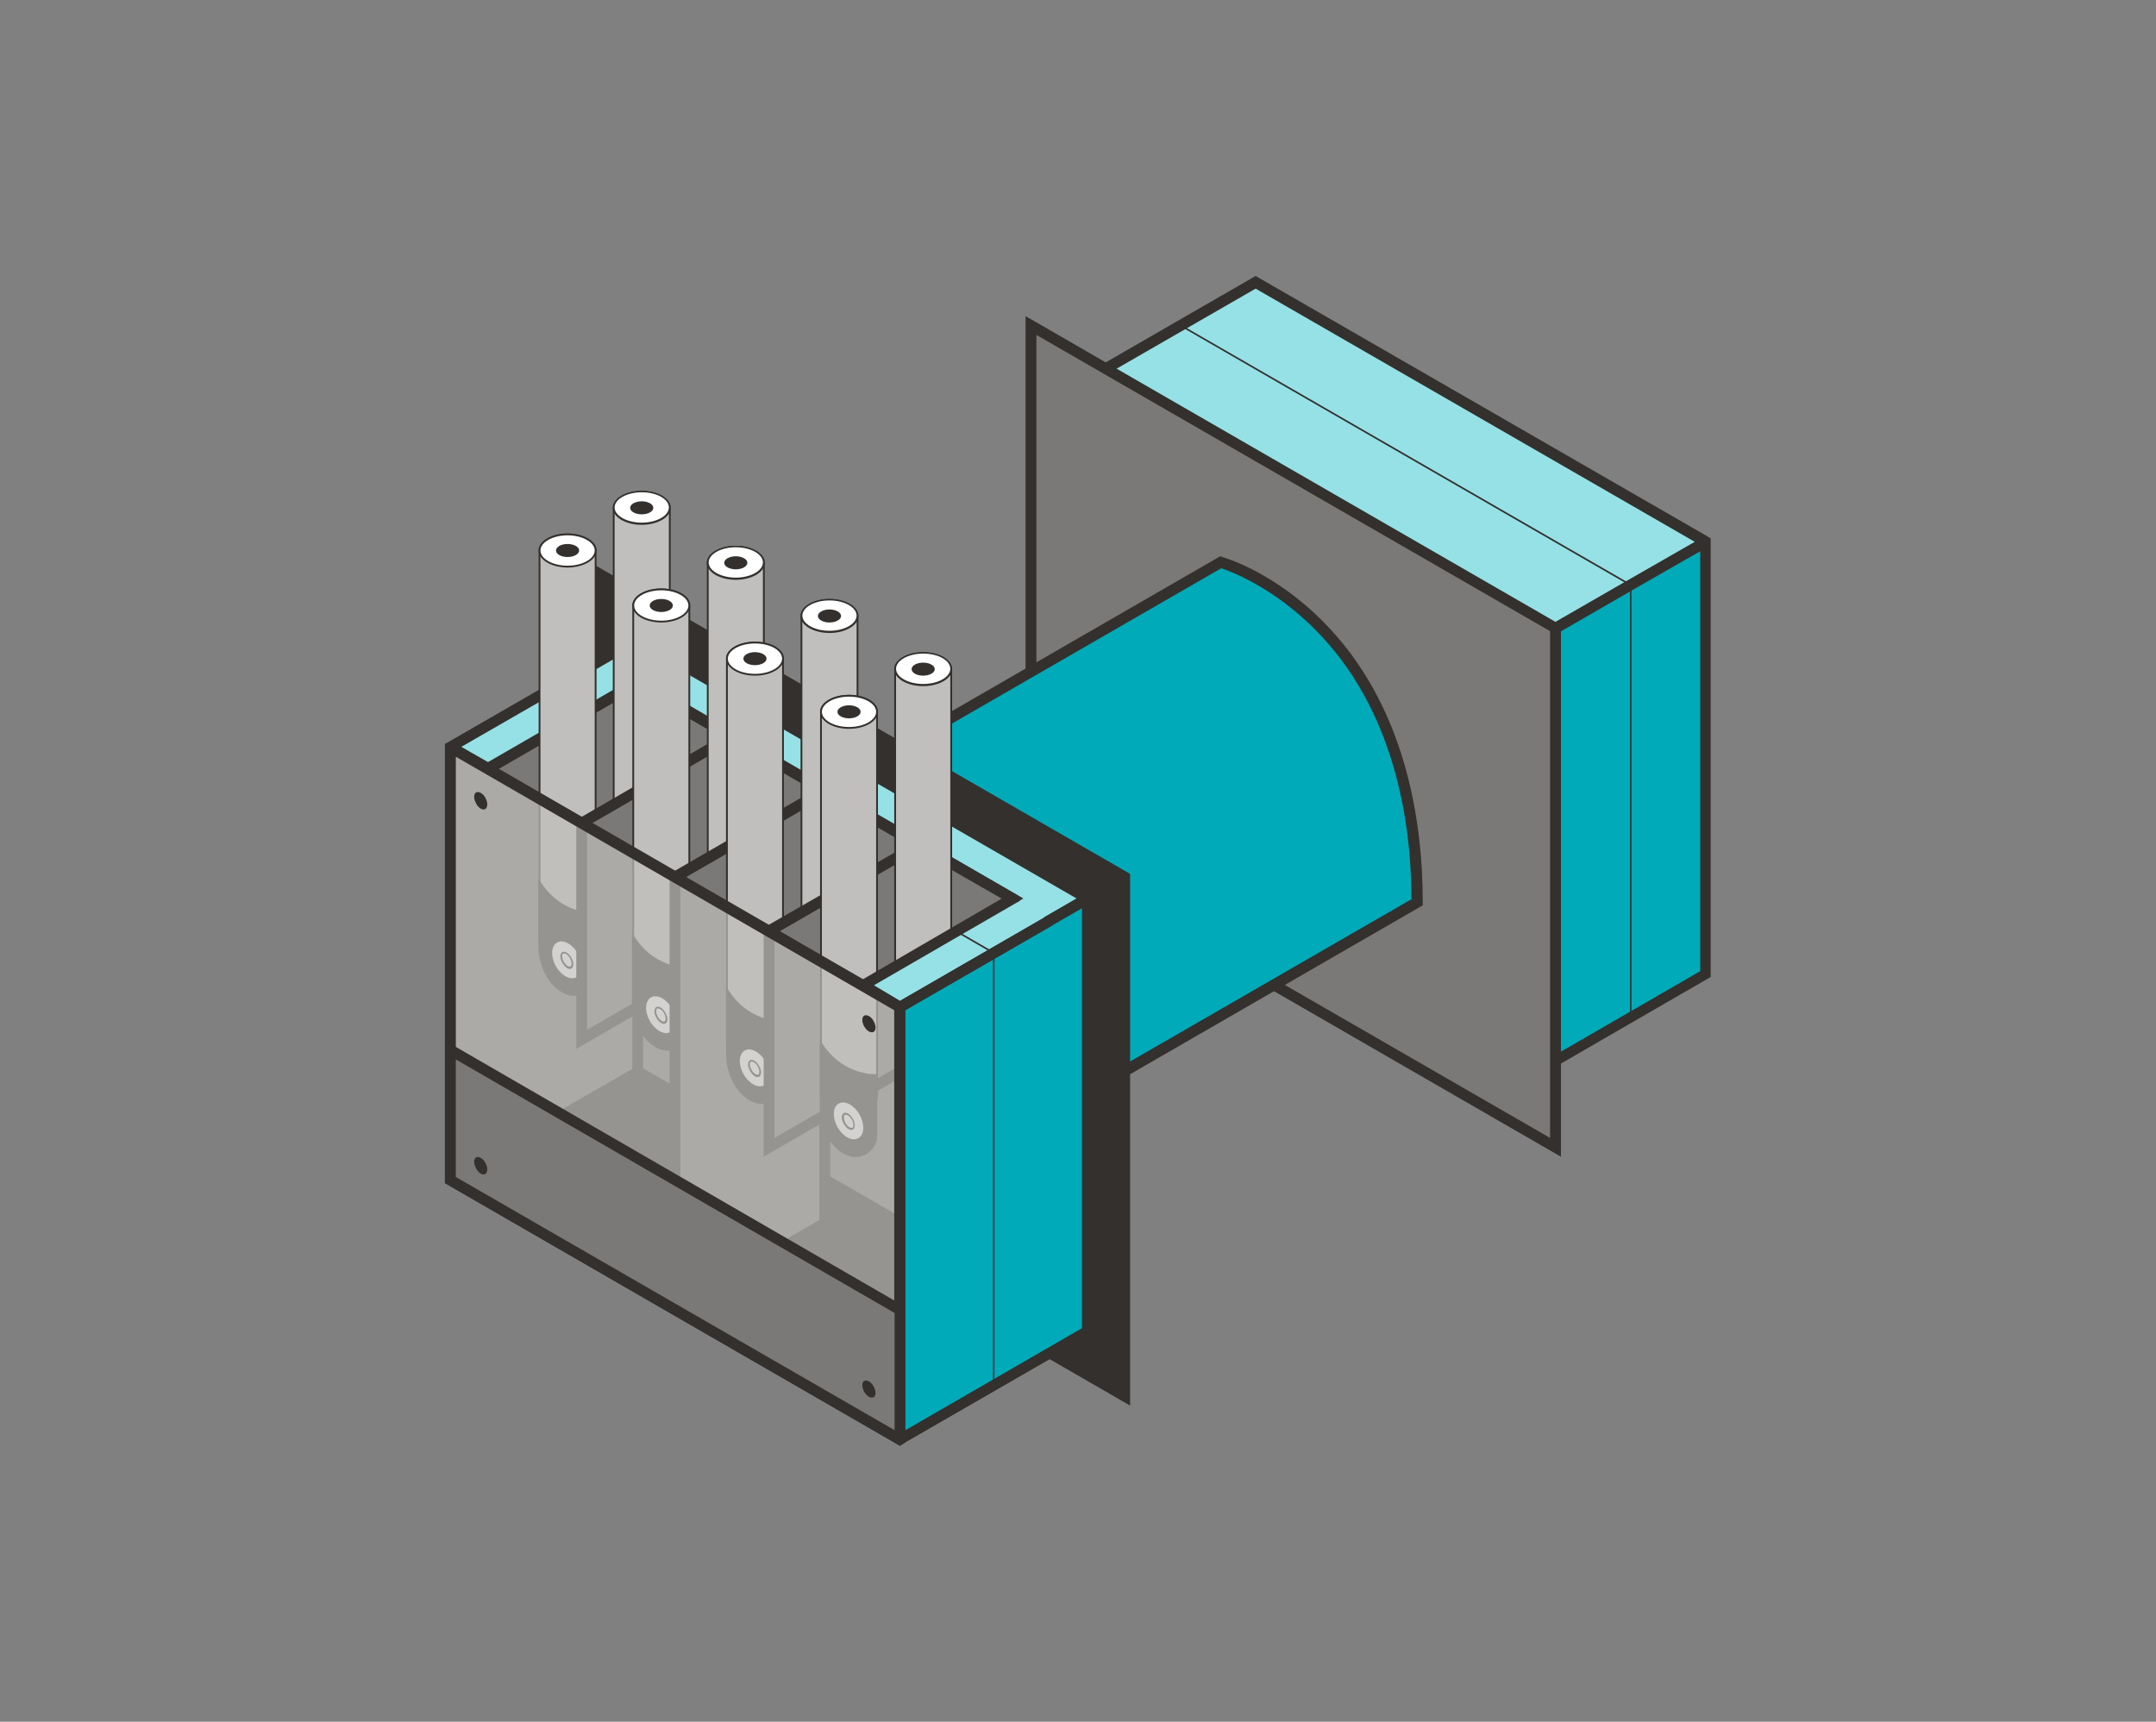 <?xml version="1.0" encoding="utf-8"?>
<!-- Generator: Adobe Illustrator 26.2.1, SVG Export Plug-In . SVG Version: 6.00 Build 0)  -->
<svg version="1.1" id="DFP-2C-4S" xmlns="http://www.w3.org/2000/svg" xmlns:xlink="http://www.w3.org/1999/xlink" x="0px" y="0px"
	 width="596px" height="476px" viewBox="0 0 596 476" style="enable-background:new 0 0 596 476;" xml:space="preserve">
<rect x="0" y="0" width="596" height="476" fill="#808080" stroke="none"/>
<style type="text/css">
	.st0{fill:#00AAB9;}
	.st1{fill:#96E1E6;}
	.st2{fill:#33302D;}
	.st3{fill:#7A7977;}
	.st4{fill:#C1BFBD;}
	.st5{fill:#FFFFFF;}
	.st6{opacity:0.7;fill:#C1BFBD;}
	.st7{fill:#96E1E6;stroke:#33302D;stroke-width:3;stroke-linecap:round;stroke-miterlimit:10;}
</style>
<g>
	<polygon class="st0" points="419.6,299.3 471.5,269.4 471.5,149.8 419.6,179.7 	"/>
	<g>
		<polygon class="st1" points="295.3,107.9 347.1,78 471.5,149.8 419.6,179.7 		"/>
		<path class="st2" d="M473,148.9l-1.5-0.9L347.1,76.3l-54.8,31.6l125.8,72.6v121.3l54.8-31.7V150.6V148.9z M347.1,79.8l121.4,70
			L450,160.4l-30.4,17.5l-121.3-70L347.1,79.8z M470,152.4v116.1l-48.8,28.2V180.5l33.6-19.4L470,152.4z"/>
	</g>
	<g>
		<polygon class="st3" points="285,90 430,173.7 430,317.2 285,233.6 		"/>
		<path class="st2" d="M431.5,319.8l-148-85.4v-147l148,85.4V319.8z M286.5,232.7l142,81.9V174.5l-142-81.9V232.7z"/>
	</g>
</g>
<g>
	<path class="st0" d="M224.4,220.7l113-65.3c0,0,54.3,15.1,54.3,94l-81.8,47.2L224.4,220.7z"/>
	<path class="st2" d="M309.8,298.5l-87.9-78.1l115.4-66.6l0.6,0.2c0.6,0.2,14.1,4,27.8,17.8c22.8,22.9,27.6,54.9,27.6,77.6v0.9
		L309.8,298.5z M227,220.9l83.1,73.9l80.1-46.2c-0.1-22.1-4.9-52.6-26.6-74.5c-11.6-11.7-23.3-16.1-26-17L227,220.9z"/>
</g>
<g>
	<polygon class="st2" points="165.9,158.8 310.9,242.5 310.9,386 165.9,302.3 	"/>
	<path class="st2" d="M312.4,388.6l-148-85.4v-147l148,85.4V388.6z M167.4,301.4l142,81.9v-140l-142-82V301.4z"/>
</g>
<g>
	<polygon class="st3" points="290.2,362.1 290.2,254.4 165.9,182.7 165.9,290.3 	"/>
	<path class="st2" d="M291.7,364.7l-127.2-73.5l0-111.1l127.2,73.5L291.7,364.7z M167.4,289.5l121.2,70l0-104.2l-121.2-70
		L167.4,289.5z"/>
</g>
<polygon class="st3" points="124.5,326.2 176.3,296.3 176.3,176.7 124.5,206.6 "/>
<g>
	<polygon class="st2" points="124.5,326.2 176.3,296.3 300.6,368 248.8,397.9 	"/>
	<path class="st2" d="M303.6,368l-125.8-72.6l0-121.3L123,205.7l0,119.6l0,1.7l1.5,0.9l124.2,71.7L303.6,368z M126,207.5l48.8-28.1
		l0,116.1L126,323.6L126,207.5z M176.3,298l121.3,70l-48.8,28.2l-121.2-70L176.3,298z"/>
</g>
<g>
	<polygon class="st1" points="176.3,176.7 124.5,206.6 134.9,212.6 176.3,188.7 279.9,248.5 238.4,272.4 248.8,278.4 300.6,248.5 	
		"/>
	<path class="st2" d="M248.8,280.1l-13.3-7.7l41.4-23.9l-100.6-58.1l-41.4,23.9l-11-6.3l-0.9-2.2l53.3-30.7l127.3,73.5L248.8,280.1z
		 M241.4,272.4l7.4,4.2l48.8-28.2l-121.3-70l-48.8,28.1l7.4,4.2l41.4-23.9l106.6,61.6L241.4,272.4z"/>
</g>
<g>
	<g>
		<g>
			<path class="st4" d="M149.1,258.4c0,2.5,3.5,4.5,7.7,4.5c4.3,0,7.7-2,7.7-4.5V152.2c0-2.5-3.5-4.5-7.7-4.5c-4.3,0-7.7,2-7.7,4.5
				V258.4z"/>
			<path class="st2" d="M156.9,263.1c-4.4,0-8-2.1-8-4.7V152.2c0-2.6,3.6-4.7,8-4.7c4.4,0,8,2.1,8,4.7v106.2
				C164.8,261,161.3,263.1,156.9,263.1z M156.9,148c-4.1,0-7.5,1.9-7.5,4.2v106.2c0,2.3,3.4,4.2,7.5,4.2s7.5-1.9,7.5-4.2V152.2
				C164.3,149.9,161,148,156.9,148z"/>
		</g>
		<g>
			<ellipse class="st5" cx="156.9" cy="152.2" rx="7.7" ry="4.5"/>
			<path class="st2" d="M156.9,156.9c-4.4,0-8-2.1-8-4.7s3.6-4.7,8-4.7c4.4,0,8,2.1,8,4.7S161.3,156.9,156.9,156.9z M156.9,148
				c-4.1,0-7.5,1.9-7.5,4.2s3.4,4.2,7.5,4.2s7.5-1.9,7.5-4.2S161,148,156.9,148z"/>
		</g>
		<ellipse class="st2" cx="156.9" cy="152.2" rx="3.2" ry="1.8"/>
	</g>
	<g>
		<path class="st2" d="M149.1,243.6v17.8c0,3,0.8,5.9,2.3,8.5l0,0c1.1,1.8,2.6,3.3,4.4,4.4l0,0c3.9,2.3,8.8-0.6,8.8-5.1v-16.6h0
			c-5.6,0-10.9-2.7-14.2-7.2L149.1,243.6z"/>
		<path class="st2" d="M158.7,275.3c-1.1,0-2.1-0.3-3.1-0.8c-1.9-1.1-3.4-2.6-4.5-4.5c-1.5-2.6-2.3-5.6-2.3-8.6v-18.5l1.7,2.4
			c3.3,4.4,8.5,7.1,14,7.1h0.2v16.8c0,2.2-1.1,4.2-3.1,5.3C160.8,275,159.8,275.3,158.7,275.3z M149.4,244.4v17
			c0,2.9,0.8,5.8,2.2,8.4c1,1.8,2.5,3.3,4.3,4.3c1.8,1,3.9,1,5.6,0c1.8-1,2.8-2.8,2.8-4.9v-16.3c-5.6-0.1-10.9-2.8-14.2-7.3
			L149.4,244.4z"/>
	</g>
	
		<ellipse transform="matrix(0.872 -0.489 0.489 0.872 -109.772 110.484)" class="st5" cx="156.7" cy="265.5" rx="3.5" ry="5.5"/>
	<path class="st2" d="M157.5,267.9c-0.3,0-0.7-0.2-1.1-0.5c-0.9-0.8-1.6-2.2-1.5-3.2c0.1-0.5,0.3-0.9,0.6-1c0.4-0.2,1,0,1.5,0.4
		c0.9,0.8,1.6,2.2,1.5,3.2l0,0c-0.1,0.5-0.3,0.9-0.6,1C157.8,267.8,157.7,267.9,157.5,267.9z M155.9,263.6c-0.1,0-0.1,0-0.2,0
		c-0.2,0.1-0.3,0.4-0.3,0.6c-0.1,0.8,0.5,2.1,1.3,2.7c0.4,0.3,0.7,0.4,1,0.3c0.2-0.1,0.3-0.4,0.3-0.6l0,0c0.1-0.8-0.5-2.1-1.3-2.7
		C156.5,263.7,156.2,263.6,155.9,263.6z"/>
</g>
<g>
	<g>
		<g>
			<path class="st4" d="M169.7,246.6c0,2.5,3.5,4.5,7.7,4.5c4.3,0,7.7-2,7.7-4.5V140.4c0-2.5-3.5-4.5-7.7-4.5c-4.3,0-7.7,2-7.7,4.5
				V246.6z"/>
			<path class="st2" d="M177.4,251.3c-4.4,0-8-2.1-8-4.7V140.4c0-2.6,3.6-4.7,8-4.7c4.4,0,8,2.1,8,4.7v106.2
				C185.4,249.2,181.8,251.3,177.4,251.3z M177.4,136.1c-4.1,0-7.5,1.9-7.5,4.2v106.2c0,2.3,3.4,4.2,7.5,4.2s7.5-1.9,7.5-4.2V140.4
				C184.9,138,181.6,136.1,177.4,136.1z"/>
		</g>
		<g>
			<ellipse class="st5" cx="177.4" cy="140.4" rx="7.7" ry="4.5"/>
			<path class="st2" d="M177.4,145.1c-4.4,0-8-2.1-8-4.7s3.6-4.7,8-4.7c4.4,0,8,2.1,8,4.7S181.8,145.1,177.4,145.1z M177.4,136.1
				c-4.1,0-7.5,1.9-7.5,4.2s3.4,4.2,7.5,4.2s7.5-1.9,7.5-4.2S181.6,136.1,177.4,136.1z"/>
		</g>
		<ellipse class="st2" cx="177.4" cy="140.4" rx="3.2" ry="1.8"/>
	</g>
	<g>
		<path class="st2" d="M169.7,231.8v17.8c0,3,0.8,5.9,2.3,8.5v0c1.1,1.8,2.6,3.3,4.4,4.4h0c3.9,2.3,8.8-0.6,8.8-5.1v-16.6h0
			c-5.6,0-10.9-2.7-14.2-7.2L169.7,231.8z"/>
		<path class="st2" d="M179.3,263.5c-1.1,0-2.1-0.3-3.1-0.8c-1.9-1.1-3.4-2.6-4.5-4.5c-1.5-2.6-2.3-5.6-2.3-8.6V231l1.7,2.4
			c3.3,4.4,8.5,7.1,14,7.1h0.2v16.8c0,2.2-1.1,4.2-3.1,5.3C181.4,263.2,180.3,263.5,179.3,263.5z M169.9,232.6v17
			c0,2.9,0.8,5.8,2.2,8.4c1,1.8,2.5,3.3,4.3,4.3c1.8,1,3.9,1,5.6,0c1.8-1,2.8-2.8,2.8-4.9V241c-5.6-0.1-10.9-2.8-14.2-7.3
			L169.9,232.6z"/>
	</g>
	
		<ellipse transform="matrix(0.872 -0.489 0.489 0.872 -101.371 119.031)" class="st5" cx="177.3" cy="253.7" rx="3.5" ry="5.5"/>
	<path class="st2" d="M178.1,256c-0.3,0-0.7-0.2-1.1-0.5c-0.9-0.8-1.6-2.2-1.5-3.2c0.1-0.5,0.3-0.9,0.6-1c0.4-0.2,1,0,1.5,0.4
		c0.9,0.8,1.6,2.2,1.5,3.2l0,0c-0.1,0.5-0.3,0.9-0.6,1C178.4,256,178.2,256,178.1,256z M176.5,251.8c-0.1,0-0.1,0-0.2,0
		c-0.2,0.1-0.3,0.4-0.3,0.6c-0.1,0.8,0.5,2.1,1.3,2.7c0.4,0.3,0.7,0.4,1,0.3c0.2-0.1,0.3-0.4,0.3-0.6l0,0c0.1-0.8-0.5-2.1-1.3-2.7
		C177,251.9,176.7,251.8,176.5,251.8z"/>
</g>
<g>
	<polygon class="st3" points="160.8,227.6 202.2,203.6 202.2,263.4 160.8,287.4 	"/>
	<path class="st2" d="M159.3,290v-63.3l44.4-25.7l0,63.3L159.3,290z M162.3,228.4v56.3l38.4-22.2l0-56.3L162.3,228.4z"/>
</g>
<g>
	<g>
		<g>
			<path class="st4" d="M195.6,261.8c0,2.5,3.5,4.5,7.7,4.5s7.7-2,7.7-4.5V155.6c0-2.5-3.5-4.5-7.7-4.5s-7.7,2-7.7,4.5V261.8z"/>
			<path class="st2" d="M203.4,266.5c-4.4,0-8-2.1-8-4.7V155.6c0-2.6,3.6-4.7,8-4.7s8,2.1,8,4.7v106.2
				C211.4,264.4,207.8,266.5,203.4,266.5z M203.4,151.3c-4.1,0-7.5,1.9-7.5,4.2v106.2c0,2.3,3.4,4.2,7.5,4.2s7.5-1.9,7.5-4.2V155.6
				C210.9,153.2,207.5,151.3,203.4,151.3z"/>
		</g>
		<g>
			<ellipse class="st5" cx="203.4" cy="155.6" rx="7.7" ry="4.5"/>
			<path class="st2" d="M203.4,160.3c-4.4,0-8-2.1-8-4.7c0-2.6,3.6-4.7,8-4.7s8,2.1,8,4.7C211.4,158.2,207.8,160.3,203.4,160.3z
				 M203.4,151.3c-4.1,0-7.5,1.9-7.5,4.2s3.4,4.2,7.5,4.2s7.5-1.9,7.5-4.2S207.5,151.3,203.4,151.3z"/>
		</g>
		<ellipse class="st2" cx="203.4" cy="155.6" rx="3.2" ry="1.8"/>
	</g>
	<g>
		<path class="st2" d="M195.6,247v17.8c0,3,0.8,5.9,2.3,8.5l0,0c1.1,1.8,2.6,3.3,4.4,4.4h0c3.9,2.3,8.8-0.6,8.8-5.1v-16.6l0,0
			c-5.6,0-10.9-2.7-14.2-7.2L195.6,247z"/>
		<path class="st2" d="M205.2,278.7c-1.1,0-2.1-0.3-3.1-0.8c-1.9-1.1-3.4-2.6-4.5-4.5c-1.5-2.6-2.3-5.6-2.3-8.6v-18.5l1.7,2.4
			c3.3,4.4,8.5,7.1,14,7.1h0.2v16.8c0,2.2-1.1,4.2-3.1,5.3C207.3,278.4,206.3,278.7,205.2,278.7z M195.9,247.8v17
			c0,2.9,0.8,5.8,2.2,8.4c1,1.8,2.5,3.3,4.3,4.3c1.8,1,3.9,1,5.6,0c1.8-1,2.8-2.8,2.8-4.9v-16.3c-5.6-0.1-10.9-2.8-14.2-7.3
			L195.9,247.8z"/>
	</g>
	
		<ellipse transform="matrix(0.872 -0.489 0.489 0.872 -105.493 133.648)" class="st5" cx="203.3" cy="268.9" rx="3.5" ry="5.5"/>
	<path class="st2" d="M204,271.2c-0.3,0-0.7-0.2-1.1-0.5c-0.9-0.8-1.6-2.2-1.5-3.2c0.1-0.5,0.3-0.9,0.6-1c0.4-0.2,1,0,1.5,0.4
		c0.9,0.8,1.6,2.2,1.5,3.2c-0.1,0.5-0.3,0.9-0.6,1C204.3,271.2,204.2,271.2,204,271.2z M202.5,267c-0.1,0-0.1,0-0.2,0
		c-0.2,0.1-0.3,0.4-0.3,0.6c-0.1,0.8,0.5,2.1,1.3,2.7c0.4,0.3,0.7,0.4,1,0.3c0.2-0.1,0.3-0.4,0.3-0.6l0,0c0.1-0.8-0.5-2.1-1.3-2.7
		C203,267.1,202.7,267,202.5,267z"/>
</g>
<g>
	<g>
		<g>
			<path class="st4" d="M175.1,273.6c0,2.5,3.5,4.5,7.7,4.5s7.7-2,7.7-4.5V167.4c0-2.5-3.5-4.5-7.7-4.5s-7.7,2-7.7,4.5V273.6z"/>
			<path class="st2" d="M182.8,278.3c-4.4,0-8-2.1-8-4.7V167.4c0-2.6,3.6-4.7,8-4.7c4.4,0,8,2.1,8,4.7v106.2
				C190.8,276.2,187.2,278.3,182.8,278.3z M182.8,163.2c-4.1,0-7.5,1.9-7.5,4.2v106.2c0,2.3,3.4,4.2,7.5,4.2s7.5-1.9,7.5-4.2V167.4
				C190.3,165.1,186.9,163.2,182.8,163.2z"/>
		</g>
		<g>
			<ellipse class="st5" cx="182.8" cy="167.4" rx="7.7" ry="4.5"/>
			<path class="st2" d="M182.8,172.1c-4.4,0-8-2.1-8-4.7c0-2.6,3.6-4.7,8-4.7c4.4,0,8,2.1,8,4.7C190.8,170,187.2,172.1,182.8,172.1z
				 M182.8,163.2c-4.1,0-7.5,1.9-7.5,4.2s3.4,4.2,7.5,4.2s7.5-1.9,7.5-4.2S186.9,163.2,182.8,163.2z"/>
		</g>
		<ellipse class="st2" cx="182.8" cy="167.4" rx="3.2" ry="1.8"/>
	</g>
	<g>
		<path class="st2" d="M175.1,258.8v17.8c0,3,0.8,5.9,2.3,8.5v0c1.1,1.8,2.6,3.3,4.4,4.4h0c3.9,2.3,8.8-0.6,8.8-5.1v-16.6l0,0
			c-5.6,0-10.9-2.7-14.2-7.2L175.1,258.8z"/>
		<path class="st2" d="M184.6,290.5c-1.1,0-2.1-0.3-3.1-0.8c-1.9-1.1-3.4-2.6-4.5-4.5c-1.5-2.6-2.3-5.6-2.3-8.6V258l1.7,2.4
			c3.3,4.4,8.5,7.1,14,7.1h0.2v16.8c0,2.2-1.1,4.2-3.1,5.3C186.8,290.2,185.7,290.5,184.6,290.5z M175.3,259.6v17
			c0,2.9,0.8,5.8,2.2,8.4c1,1.8,2.5,3.3,4.3,4.3c1.8,1,3.9,1,5.6,0c1.8-1,2.8-2.8,2.8-4.9V268c-5.6-0.1-10.9-2.8-14.2-7.3
			L175.3,259.6z"/>
	</g>
	
		<ellipse transform="matrix(0.872 -0.489 0.489 0.872 -113.894 125.102)" class="st5" cx="182.7" cy="280.7" rx="3.5" ry="5.5"/>
	<path class="st2" d="M183.5,283.1c-0.3,0-0.7-0.2-1.1-0.5c-0.9-0.8-1.6-2.2-1.5-3.2c0.1-0.5,0.3-0.9,0.6-1c0.4-0.2,1,0,1.5,0.4
		c0.9,0.8,1.6,2.2,1.5,3.2c-0.1,0.5-0.3,0.9-0.6,1C183.7,283,183.6,283.1,183.5,283.1z M181.9,278.8c-0.1,0-0.1,0-0.2,0
		c-0.2,0.1-0.3,0.4-0.3,0.6c-0.1,0.8,0.5,2.1,1.3,2.7c0.4,0.3,0.7,0.4,1,0.3c0.2-0.1,0.3-0.4,0.3-0.6l0,0c0.1-0.8-0.5-2.1-1.3-2.7
		C182.4,279,182.1,278.8,181.9,278.8z"/>
</g>
<g>
	<polygon class="st3" points="186.6,242.5 228.1,218.6 228.1,338.1 186.6,362.1 	"/>
	<path class="st2" d="M185.1,362.1V241.6l44.4-25.7v123l-42.2,24.4L185.1,362.1z M188.1,243.4v116.1l38.4-22.2V221.2L188.1,243.4z"
		/>
</g>
<g>
	<g>
		<g>
			<path class="st4" d="M221.6,276.5c0,2.5,3.5,4.5,7.7,4.5c4.3,0,7.7-2,7.7-4.5V170.3c0-2.5-3.5-4.5-7.7-4.5c-4.3,0-7.7,2-7.7,4.5
				V276.5z"/>
			<path class="st2" d="M229.3,281.2c-4.4,0-8-2.1-8-4.7V170.3c0-2.6,3.6-4.7,8-4.7c4.4,0,8,2.1,8,4.7v106.2
				C237.3,279.1,233.7,281.2,229.3,281.2z M229.3,166c-4.1,0-7.5,1.9-7.5,4.2v106.2c0,2.3,3.4,4.2,7.5,4.2s7.5-1.9,7.5-4.2V170.3
				C236.8,167.9,233.4,166,229.3,166z"/>
		</g>
		<g>
			<ellipse class="st5" cx="229.3" cy="170.3" rx="7.7" ry="4.5"/>
			<path class="st2" d="M229.3,175c-4.4,0-8-2.1-8-4.7s3.6-4.7,8-4.7c4.4,0,8,2.1,8,4.7S233.7,175,229.3,175z M229.3,166
				c-4.1,0-7.5,1.9-7.5,4.2s3.4,4.2,7.5,4.2s7.5-1.9,7.5-4.2S233.4,166,229.3,166z"/>
		</g>
		<ellipse class="st2" cx="229.3" cy="170.3" rx="3.2" ry="1.8"/>
	</g>
	<g>
		<path class="st2" d="M221.6,261.7v17.8c0,3,0.8,5.9,2.3,8.5l0,0c1.1,1.8,2.6,3.3,4.4,4.4h0c3.9,2.3,8.8-0.6,8.8-5.1v-16.6h0
			c-5.6,0-10.9-2.7-14.2-7.2L221.6,261.7z"/>
		<path class="st2" d="M231.2,293.4c-1.1,0-2.1-0.3-3.1-0.8c-1.9-1.1-3.4-2.6-4.5-4.5c-1.5-2.6-2.3-5.6-2.3-8.6v-18.5l1.7,2.4
			c3.3,4.4,8.5,7.1,14,7.1h0.2v16.8c0,2.2-1.1,4.2-3.1,5.3C233.3,293.1,232.2,293.4,231.2,293.4z M221.8,262.5v17
			c0,2.9,0.8,5.8,2.2,8.4c1,1.8,2.5,3.3,4.3,4.3c1.8,1,3.9,1,5.6,0c1.8-1,2.8-2.8,2.8-4.9v-16.3c-5.6-0.1-10.9-2.8-14.2-7.3
			L221.8,262.5z"/>
	</g>
	<ellipse transform="matrix(0.872 -0.489 0.489 0.872 -109.366 148.2)" class="st5" cx="229.2" cy="283.6" rx="3.5" ry="5.5"/>
	<path class="st2" d="M230,285.9c-0.3,0-0.7-0.2-1.1-0.5c-0.9-0.8-1.6-2.2-1.5-3.2c0.1-0.5,0.3-0.9,0.6-1c0.4-0.2,1,0,1.5,0.4
		c0.9,0.8,1.6,2.2,1.5,3.2l0,0c-0.1,0.5-0.3,0.9-0.6,1C230.2,285.9,230.1,285.9,230,285.9z M228.4,281.7c-0.1,0-0.1,0-0.2,0
		c-0.2,0.1-0.3,0.4-0.3,0.6c-0.1,0.8,0.5,2.1,1.3,2.7c0.4,0.3,0.7,0.4,1,0.3c0.2-0.1,0.3-0.4,0.3-0.6l0,0c0.1-0.8-0.5-2.1-1.3-2.7
		C228.9,281.8,228.6,281.7,228.4,281.7z"/>
</g>
<g>
	<g>
		<g>
			<path class="st4" d="M201,288.3c0,2.5,3.5,4.5,7.7,4.5s7.7-2,7.7-4.5V182.1c0-2.5-3.5-4.5-7.7-4.5s-7.7,2-7.7,4.5V288.3z"/>
			<path class="st2" d="M208.7,293c-4.4,0-8-2.1-8-4.7V182.1c0-2.6,3.6-4.7,8-4.7s8,2.1,8,4.7v106.2
				C216.7,290.9,213.1,293,208.7,293z M208.7,177.9c-4.1,0-7.5,1.9-7.5,4.2v106.2c0,2.3,3.4,4.2,7.5,4.2s7.5-1.9,7.5-4.2V182.1
				C216.2,179.8,212.9,177.9,208.7,177.9z"/>
		</g>
		<g>
			<ellipse class="st5" cx="208.7" cy="182.1" rx="7.7" ry="4.5"/>
			<path class="st2" d="M208.7,186.8c-4.4,0-8-2.1-8-4.7c0-2.6,3.6-4.7,8-4.7s8,2.1,8,4.7C216.7,184.7,213.1,186.8,208.7,186.8z
				 M208.7,177.9c-4.1,0-7.5,1.9-7.5,4.2s3.4,4.2,7.5,4.2s7.5-1.9,7.5-4.2S212.9,177.9,208.7,177.9z"/>
		</g>
		<ellipse class="st2" cx="208.7" cy="182.1" rx="3.2" ry="1.8"/>
	</g>
	<g>
		<path class="st2" d="M201,273.5v17.8c0,3,0.8,5.9,2.3,8.5l0,0c1.1,1.8,2.6,3.3,4.4,4.4h0c3.9,2.3,8.8-0.6,8.8-5.1v-16.6h0
			c-5.6,0-10.9-2.7-14.2-7.2L201,273.5z"/>
		<path class="st2" d="M210.6,305.2c-1.1,0-2.1-0.3-3.1-0.8c-1.9-1.1-3.4-2.6-4.5-4.5c-1.5-2.6-2.3-5.6-2.3-8.6v-18.5l1.7,2.4
			c3.3,4.4,8.5,7.1,14,7.1h0.2V299c0,2.2-1.1,4.2-3.1,5.3C212.7,304.9,211.6,305.2,210.6,305.2z M201.2,274.3v17
			c0,2.9,0.8,5.8,2.2,8.4c1,1.8,2.5,3.3,4.3,4.3c1.8,1,3.9,1,5.6,0c1.8-1,2.8-2.8,2.8-4.9v-16.3c-5.6-0.1-10.9-2.8-14.2-7.3
			L201.2,274.3z"/>
	</g>
	
		<ellipse transform="matrix(0.872 -0.489 0.489 0.872 -117.767 139.654)" class="st5" cx="208.6" cy="295.4" rx="3.5" ry="5.5"/>
	<path class="st2" d="M209.4,297.8c-0.3,0-0.7-0.2-1.1-0.5c-0.9-0.8-1.6-2.2-1.5-3.2c0.1-0.5,0.3-0.9,0.6-1c0.4-0.2,1,0,1.5,0.4
		c0.9,0.8,1.6,2.2,1.5,3.2c-0.1,0.5-0.3,0.9-0.6,1C209.7,297.7,209.5,297.8,209.4,297.8z M207.8,293.5c-0.1,0-0.1,0-0.2,0
		c-0.2,0.1-0.3,0.4-0.3,0.6c-0.1,0.8,0.5,2.1,1.3,2.7c0.4,0.3,0.7,0.4,1,0.3c0.2-0.1,0.3-0.4,0.3-0.6l0,0c0.1-0.8-0.5-2.1-1.3-2.7
		C208.3,293.6,208,293.5,207.8,293.5z"/>
</g>
<g>
	<g>
		<polygon class="st3" points="212.6,257.4 254,233.6 279.9,248.5 279.9,278.4 212.6,317.2 		"/>
		<path class="st2" d="M211.1,319.8v-63.3l43-24.7l27.3,15.8v31.6L211.1,319.8z M214.1,258.3v56.3l64.3-37.1v-28.2L254,235.3
			L214.1,258.3z"/>
	</g>
</g>
<g>
	<g>
		<g>
			<path class="st4" d="M247.5,291.2c0,2.5,3.5,4.5,7.7,4.5c4.3,0,7.7-2,7.7-4.5V185c0-2.5-3.5-4.5-7.7-4.5c-4.3,0-7.7,2-7.7,4.5
				V291.2z"/>
			<path class="st2" d="M255.2,295.9c-4.4,0-8-2.1-8-4.7V185c0-2.6,3.6-4.7,8-4.7c4.4,0,8,2.1,8,4.7v106.2
				C263.2,293.8,259.6,295.9,255.2,295.9z M255.2,180.7c-4.1,0-7.5,1.9-7.5,4.2v106.2c0,2.3,3.4,4.2,7.5,4.2c4.1,0,7.5-1.9,7.5-4.2
				V185C262.7,182.6,259.4,180.7,255.2,180.7z"/>
		</g>
		<g>
			<ellipse class="st5" cx="255.2" cy="185" rx="7.7" ry="4.5"/>
			<path class="st2" d="M255.2,189.7c-4.4,0-8-2.1-8-4.7s3.6-4.7,8-4.7c4.4,0,8,2.1,8,4.7S259.6,189.7,255.2,189.7z M255.2,180.7
				c-4.1,0-7.5,1.9-7.5,4.2s3.4,4.2,7.5,4.2c4.1,0,7.5-1.9,7.5-4.2S259.4,180.7,255.2,180.7z"/>
		</g>
		<ellipse class="st2" cx="255.2" cy="185" rx="3.2" ry="1.8"/>
	</g>
	<g>
		<path class="st2" d="M247.5,276.4v17.8c0,3,0.8,5.9,2.3,8.5h0c1.1,1.8,2.6,3.3,4.4,4.4h0c3.9,2.3,8.8-0.6,8.8-5.1v-16.6l0,0
			c-5.6,0-10.9-2.7-14.2-7.2L247.5,276.4z"/>
		<path class="st2" d="M257.1,308.1c-1.1,0-2.1-0.3-3.1-0.8c-1.9-1.1-3.4-2.6-4.5-4.5c-1.5-2.6-2.3-5.6-2.3-8.6v-18.5l1.7,2.4
			c3.3,4.4,8.5,7.1,14,7.1h0.2v16.8c0,2.2-1.1,4.2-3.1,5.3C259.2,307.8,258.1,308.1,257.1,308.1z M247.7,277.1v17
			c0,2.9,0.8,5.8,2.2,8.4c1,1.8,2.5,3.3,4.3,4.3c1.8,1,3.9,1,5.6,0c1.8-1,2.8-2.8,2.8-4.9v-16.3c-5.6-0.1-10.9-2.8-14.2-7.3
			L247.7,277.1z"/>
	</g>
	
		<ellipse transform="matrix(0.872 -0.489 0.489 0.872 -113.238 162.752)" class="st5" cx="255.1" cy="298.3" rx="3.5" ry="5.5"/>
	<path class="st2" d="M255.9,300.6c-0.3,0-0.7-0.2-1.1-0.5c-0.9-0.8-1.6-2.2-1.5-3.2c0.1-0.5,0.3-0.9,0.6-1c0.4-0.2,1,0,1.5,0.4
		c0.9,0.8,1.6,2.2,1.5,3.2l0,0c-0.1,0.5-0.3,0.9-0.6,1C256.2,300.6,256,300.6,255.9,300.6z M254.3,296.4c-0.1,0-0.1,0-0.2,0
		c-0.2,0.1-0.3,0.4-0.3,0.6c-0.1,0.8,0.5,2.1,1.3,2.7c0.4,0.3,0.7,0.4,1,0.3c0.2-0.1,0.3-0.4,0.3-0.6c0.1-0.8-0.5-2.1-1.3-2.7
		C254.8,296.5,254.6,296.4,254.3,296.4z"/>
</g>
<g>
	<g>
		<g>
			<path class="st4" d="M226.9,303c0,2.5,3.5,4.5,7.7,4.5c4.3,0,7.7-2,7.7-4.5V196.8c0-2.5-3.5-4.5-7.7-4.5c-4.3,0-7.7,2-7.7,4.5
				V303z"/>
			<path class="st2" d="M234.7,307.7c-4.4,0-8-2.1-8-4.7V196.8c0-2.6,3.6-4.7,8-4.7c4.4,0,8,2.1,8,4.7V303
				C242.7,305.6,239.1,307.7,234.7,307.7z M234.7,192.6c-4.1,0-7.5,1.9-7.5,4.2V303c0,2.3,3.4,4.2,7.5,4.2s7.5-1.9,7.5-4.2V196.8
				C242.2,194.4,238.8,192.6,234.7,192.6z"/>
		</g>
		<g>
			<ellipse class="st5" cx="234.7" cy="196.8" rx="7.7" ry="4.5"/>
			<path class="st2" d="M234.7,201.5c-4.4,0-8-2.1-8-4.7s3.6-4.7,8-4.7c4.4,0,8,2.1,8,4.7S239.1,201.5,234.7,201.5z M234.7,192.6
				c-4.1,0-7.5,1.9-7.5,4.2s3.4,4.2,7.5,4.2s7.5-1.9,7.5-4.2S238.8,192.6,234.7,192.6z"/>
		</g>
		<ellipse class="st2" cx="234.7" cy="196.8" rx="3.2" ry="1.8"/>
	</g>
	<g>
		<path class="st2" d="M226.9,288.2V306c0,3,0.8,5.9,2.3,8.5h0c1.1,1.8,2.6,3.3,4.4,4.4h0c3.9,2.3,8.8-0.6,8.8-5.1v-16.6h0
			c-5.6,0-10.9-2.7-14.2-7.2L226.9,288.2z"/>
		<path class="st2" d="M236.5,319.9c-1.1,0-2.1-0.3-3.1-0.8c-1.9-1.1-3.4-2.6-4.5-4.5c-1.5-2.6-2.3-5.6-2.3-8.6v-18.5l1.7,2.4
			c3.3,4.4,8.5,7.1,14,7.1h0.2v16.8c0,2.2-1.1,4.2-3.1,5.3C238.6,319.6,237.6,319.9,236.5,319.9z M227.2,289v17
			c0,2.9,0.8,5.8,2.2,8.4c1,1.8,2.5,3.3,4.3,4.3c1.8,1,3.9,1,5.6,0c1.8-1,2.8-2.8,2.8-4.9v-16.3c-5.6-0.1-10.9-2.8-14.2-7.3
			L227.2,289z"/>
	</g>
	
		<ellipse transform="matrix(0.872 -0.489 0.489 0.872 -121.639 154.206)" class="st5" cx="234.6" cy="310.1" rx="3.5" ry="5.5"/>
	<path class="st2" d="M235.3,312.4c-0.3,0-0.7-0.2-1.1-0.5c-0.9-0.8-1.6-2.2-1.5-3.2c0.1-0.5,0.3-0.9,0.6-1c0.4-0.2,1,0,1.5,0.4
		c0.9,0.8,1.6,2.2,1.5,3.2l0,0c-0.1,0.5-0.3,0.9-0.6,1C235.6,312.4,235.5,312.4,235.3,312.4z M233.8,308.2c-0.1,0-0.1,0-0.2,0
		c-0.2,0.1-0.3,0.4-0.3,0.6c-0.1,0.8,0.5,2.1,1.3,2.7c0.4,0.3,0.7,0.4,1,0.3c0.2-0.1,0.3-0.4,0.3-0.6c0.1-0.8-0.5-2.1-1.3-2.7
		C234.3,308.3,234,308.2,233.8,308.2z"/>
</g>
<polygon class="st6" points="248.8,398 248.8,278.4 124.5,206.6 124.5,326.2 "/>
<path class="st2" d="M248.8,399.7L123,327.1l0-121.4l2.7-0.2l124.6,72v121.3L248.8,399.7z M126,325.4l121.2,70V279.3L126,209.2
	L126,325.4z"/>
<polygon class="st0" points="300.6,248.5 248.8,278.4 248.8,397.9 300.6,368 "/>
<g>
	<polyline class="st1" points="279.9,248.5 238.7,272.4 248.8,278.4 290.1,254.4 	"/>
	<polygon class="st2" points="248.8,280.1 235.7,272.4 278,247.8 282,249 241.6,272.4 248.8,276.7 289.5,253.2 291,255.8 	"/>
</g>
<g>
	<polygon class="st3" points="248.8,398 248.8,362.1 124.5,290.3 124.5,326.2 	"/>
	<path class="st2" d="M302.1,245.9l-54.8,31.7v82L123,287.7l0,39.4l124.2,71.7l1.5,0.9l1.5-0.9l51.8-29.9V245.9z M126,325.4l0-32.5
		L247.3,363v32.4L126,325.4z M299.1,367.2l-48.8,28.2v-34.1v-82l48.8-28.2V367.2z"/>
</g>
<path class="st2" d="M450.8,281.6c-0.1,0-0.2-0.1-0.2-0.2V161.9L326.3,90.2c-0.1-0.1-0.2-0.2-0.1-0.3c0.1-0.1,0.2-0.2,0.3-0.1
	L451,161.6v119.7C451,281.5,450.9,281.6,450.8,281.6z"/>
<g>
	<ellipse transform="matrix(0.866 -0.5 0.5 0.866 -92.893 96.094)" class="st2" cx="132.9" cy="221.4" rx="1.3" ry="2.4"/>
	<path class="st2" d="M133.7,223.8c-0.3,0-0.6-0.1-0.9-0.3c-0.5-0.3-0.9-0.8-1.2-1.4c-0.7-1.3-0.7-2.6,0-3c0.7-0.4,1.9,0.2,2.6,1.5
		c0.3,0.6,0.5,1.2,0.5,1.8c0,0.6-0.2,1.1-0.6,1.3l0,0C134,223.7,133.9,223.8,133.7,223.8z M132.1,219.5c-0.1,0-0.2,0-0.2,0.1
		c-0.4,0.2-0.4,1.3,0.2,2.3c0.3,0.5,0.7,0.9,1.1,1.2c0.3,0.2,0.7,0.3,0.9,0.1l0,0c0.2-0.1,0.3-0.4,0.3-0.8c0-0.5-0.2-1-0.5-1.5
		C133.2,220,132.5,219.5,132.1,219.5z"/>
</g>
<g>
	<ellipse transform="matrix(0.866 -0.5 0.5 0.866 -109.34 158.005)" class="st2" cx="240.2" cy="283" rx="1.3" ry="2.4"/>
	<path class="st2" d="M241,285.4c-0.7,0-1.5-0.6-2.1-1.6c-0.7-1.3-0.7-2.6,0-3c0.7-0.4,1.9,0.2,2.6,1.5c0.7,1.3,0.7,2.6,0,3l0,0
		C241.3,285.4,241.2,285.4,241,285.4z M241.4,285.1L241.4,285.1L241.4,285.1z M239.4,281.1c-0.1,0-0.2,0-0.2,0.1
		c-0.4,0.2-0.4,1.3,0.2,2.3c0.6,1.1,1.5,1.6,1.9,1.3l0,0c0.4-0.2,0.4-1.3-0.2-2.3C240.5,281.6,239.8,281.1,239.4,281.1z"/>
</g>
<g>
	<ellipse transform="matrix(0.866 -0.5 0.5 0.866 -143.365 109.618)" class="st2" cx="132.9" cy="322.3" rx="1.3" ry="2.4"/>
	<path class="st2" d="M133.7,324.7c-0.3,0-0.6-0.1-0.9-0.3c-0.5-0.3-0.9-0.8-1.2-1.4c-0.7-1.3-0.7-2.6,0-3c0.7-0.4,1.9,0.2,2.6,1.5
		c0.3,0.6,0.5,1.2,0.5,1.8c0,0.6-0.2,1.1-0.6,1.3l0,0C134,324.7,133.9,324.7,133.7,324.7z M132.1,320.4c-0.1,0-0.2,0-0.2,0.1
		c-0.4,0.2-0.4,1.3,0.2,2.3c0.3,0.5,0.7,0.9,1.1,1.2c0.3,0.2,0.7,0.3,0.9,0.1l0,0c0.2-0.1,0.3-0.4,0.3-0.8c0-0.5-0.2-1-0.5-1.5
		C133.2,320.9,132.5,320.4,132.1,320.4z"/>
</g>
<g>
	<ellipse transform="matrix(0.866 -0.5 0.5 0.866 -159.812 171.529)" class="st2" cx="240.2" cy="384" rx="1.3" ry="2.4"/>
	<path class="st2" d="M241,386.4c-0.7,0-1.5-0.6-2.1-1.6c-0.7-1.3-0.7-2.6,0-3c0.7-0.4,1.9,0.2,2.6,1.5c0.7,1.3,0.7,2.6,0,3l0,0
		C241.3,386.3,241.2,386.4,241,386.4z M241.4,386L241.4,386L241.4,386z M239.4,382.1c-0.1,0-0.2,0-0.2,0.1c-0.4,0.2-0.4,1.3,0.2,2.3
		c0.6,1.1,1.5,1.6,1.9,1.3l0,0c0.4-0.2,0.4-1.3-0.2-2.3C240.5,382.6,239.8,382.1,239.4,382.1z"/>
</g>
<path class="st2" d="M274.7,383.3c-0.1,0-0.2-0.1-0.2-0.2l0-119.5l-10.2-5.9c-0.1-0.1-0.2-0.2-0.1-0.3s0.2-0.2,0.3-0.1l10.4,6
	l0,119.7C274.9,383.1,274.8,383.3,274.7,383.3z"/>
</svg>
